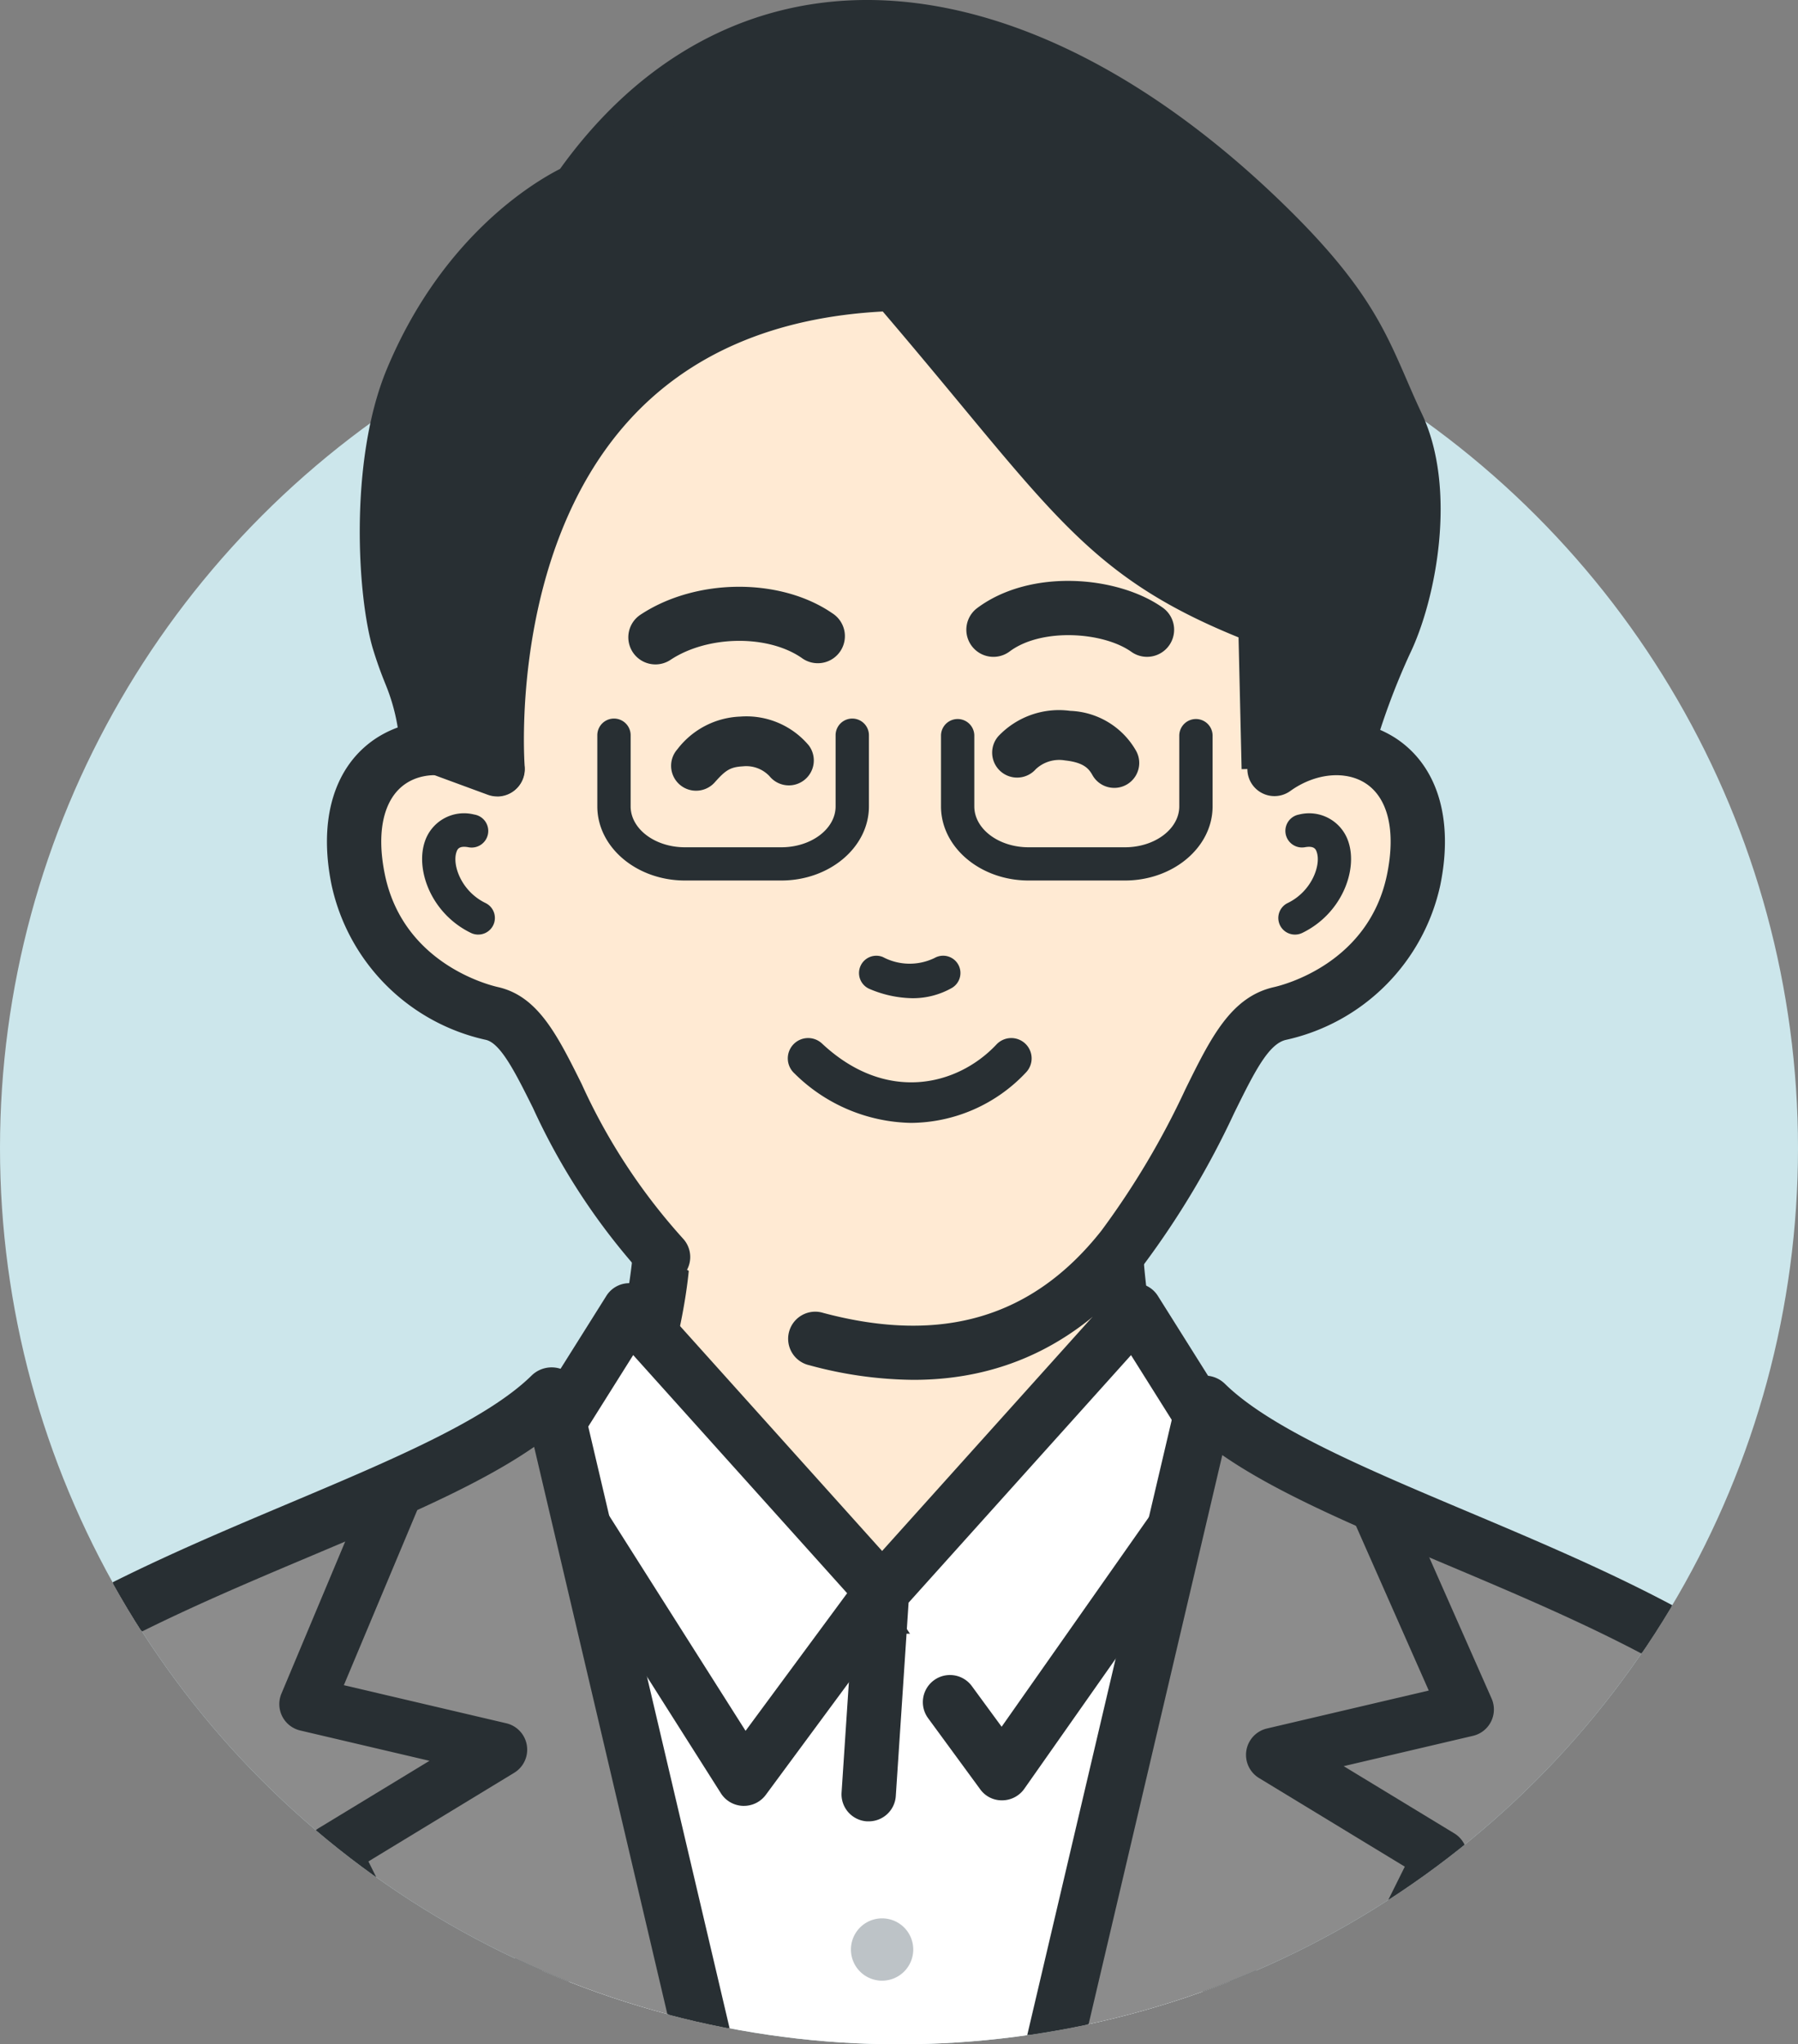 <svg xmlns="http://www.w3.org/2000/svg" xmlns:xlink="http://www.w3.org/1999/xlink" width="146" height="165.999" viewBox="0 0 146 165.999"><rect x="0" y="0" width="146" height="165.999" fill="#808080" stroke="none"/><defs><clipPath id="a"><ellipse cx="73" cy="72.778" rx="73" ry="72.778" transform="translate(697.533 12920.899)" fill="none"/></clipPath></defs><g transform="translate(-697.533 -12900.456)"><ellipse cx="73" cy="72.778" rx="73" ry="72.778" transform="translate(697.533 12920.899)" fill="#cce6eb"/><path d="M750.666,12998.026c1.727,2.16-.659,11.868-1.19,13.681l-3.139,5.382s-6.2,6.9-11.338,9.092c-3.254,1.39-7.107,2.618-11.146,3.945l45.546,26.3,45.068-25.957c-3.813-1.572-7.442-2.974-10.53-4.292-5.143-2.193-11.339-9.092-11.339-9.092l-3.138-5.382c-.532-1.812-2.491-12.46-.763-14.621Z" fill="#ffead3"/><path d="M769.4,13058.748a2.314,2.314,0,0,1-1.164-.313l-45.547-26.3a2.315,2.315,0,0,1,.436-4.206l1.195-.392c3.562-1.168,6.926-2.271,9.766-3.483,4.185-1.786,9.411-7.307,10.367-8.342l2.869-4.919c1.036-3.656,2.1-9.962,1.476-11.386a2.318,2.318,0,0,1,1.812-3.7l38.03-.94a2.317,2.317,0,0,1,1.925,3.7c-.768,1.651.329,9.59,1.055,12.333l2.864,4.91c.956,1.035,6.183,6.556,10.369,8.341,1.755.75,3.7,1.531,5.76,2.359,1.529.614,3.12,1.253,4.744,1.923a2.316,2.316,0,0,1,.274,4.149l-45.067,25.955A2.335,2.335,0,0,1,769.4,13058.748Zm-39.908-28.043,39.91,23.047,39.791-22.916-.319-.128c-2.083-.837-4.049-1.627-5.851-2.4-5.552-2.367-11.888-9.379-12.155-9.676a2.33,2.33,0,0,1-.278-.381l-3.139-5.383a2.255,2.255,0,0,1-.222-.514c-.028-.1-1.891-7.691-1.493-12.881l-32.168.8c.267,4.627-1.583,11.142-1.86,12.085a2.3,2.3,0,0,1-.221.514l-3.14,5.383a2.317,2.317,0,0,1-.277.381c-.267.3-6.6,7.309-12.155,9.676C733.936,13029.156,731.774,13029.933,729.491,13030.705Zm19.356-31.237v0Zm41.669-.939v0Z" fill="#282f33"/><path d="M769.4,13058.629a2.212,2.212,0,0,1-1.1-.3l-45.546-26.3a2.2,2.2,0,0,1,.414-3.99l1.2-.392c3.563-1.17,6.93-2.273,9.775-3.486,4.22-1.8,9.481-7.366,10.418-8.38l2.883-4.944c1.052-3.707,2.123-10.1,1.47-11.492a2.2,2.2,0,0,1,3.487-2.688c2.7,3.377-.432,14.419-.8,15.668a2.222,2.222,0,0,1-.21.487l-3.139,5.383a2.242,2.242,0,0,1-.264.36c-.266.3-6.584,7.288-12.112,9.646-2.047.874-4.292,1.676-6.665,2.475l40.2,23.215,40.064-23.074-.546-.221c-2.083-.836-4.05-1.626-5.85-2.395-5.528-2.357-11.847-9.351-12.113-9.646a2.242,2.242,0,0,1-.264-.36l-3.139-5.383a2.173,2.173,0,0,1-.209-.487c-.037-.125-3.21-13.056-.373-16.608a2.2,2.2,0,0,1,3.488,2.69c-.8,1.618.311,9.67,1.048,12.438l2.879,4.937c.936,1.014,6.2,6.579,10.418,8.38,1.757.749,3.7,1.531,5.763,2.358,1.53.614,3.12,1.254,4.743,1.924a2.193,2.193,0,0,1,.259,3.933l-45.067,25.957A2.2,2.2,0,0,1,769.4,13058.629Zm-20.457-59.234h0Zm41.492-.955-.013.016Z" fill="#282f33"/><path d="M763.827,13009.188c9,2.394,17.894,1.4,24.871-7.441,7.659-10.081,8.281-17.984,12.771-19,3.4-.764,9.391-3.8,10.844-10.819,2.1-10.116-5.813-12.96-11.291-9.035l1.522-2.375a42.368,42.368,0,0,0,2.954-15.633c0-21.733-16.131-39.352-36.03-39.352s-36.031,17.618-36.031,39.352a42.277,42.277,0,0,0,3.231,16.311l1.245,1.7c-5.477-3.925-13.386-1.081-11.29,9.035,1.453,7.016,7.448,10.056,10.843,10.819,4.49,1.011,5.158,10.477,13.909,19.778Z" fill="#ffead3"/><path d="M771.706,13012.5a32.884,32.884,0,0,1-8.448-1.186,2.2,2.2,0,1,1,1.137-4.246c9.618,2.561,17,.379,22.57-6.677a65.892,65.892,0,0,0,6.821-11.482c2.069-4.2,3.7-7.511,7.2-8.3.783-.178,7.68-1.928,9.171-9.121.731-3.531.1-6.239-1.744-7.431-1.645-1.062-4.1-.812-6.1.624a2.2,2.2,0,0,1-3.144-2.968l1.406-2.2a40.013,40.013,0,0,0,2.723-14.629c0-20.486-15.174-37.153-33.825-37.153s-33.825,16.667-33.825,37.153a39.935,39.935,0,0,0,2.962,15.228l1.088,1.482a2.2,2.2,0,0,1-3.066,3.082c-2.005-1.437-4.458-1.687-6.1-.624-1.839,1.191-2.475,3.9-1.744,7.432,1.492,7.192,8.389,8.942,9.17,9.12,3.251.73,4.818,3.876,6.8,7.857a48.678,48.678,0,0,0,8.229,12.561,2.2,2.2,0,0,1-3.215,3.007,53.146,53.146,0,0,1-8.962-13.611c-1.406-2.82-2.619-5.256-3.825-5.526a16.433,16.433,0,0,1-12.516-12.519c-1.12-5.4.215-9.777,3.661-12.007a8.835,8.835,0,0,1,5.373-1.357,44.467,44.467,0,0,1-2.265-14.124c0-22.911,17.152-41.551,38.235-41.551s38.235,18.64,38.235,41.551a44.543,44.543,0,0,1-2.265,14.124,8.874,8.874,0,0,1,5.373,1.357c3.446,2.229,4.78,6.605,3.661,12.007a16.435,16.435,0,0,1-12.518,12.519c-1.438.323-2.6,2.683-4.211,5.947a69.751,69.751,0,0,1-7.287,12.23C785.5,13009.349,779.222,13012.5,771.706,13012.5Z" fill="#282f33"/><path d="M770.211,12923.47c14.626,17.046,16.63,22.052,30.1,27.207l.285,12.184s.069-4.162,6.231-1.67a58.639,58.639,0,0,1,3.181-8.617c2.055-4.254,3.394-12.432.964-17.565-2.571-5.435-3.085-8.843-10.541-16.147-20.511-20.1-42.692-21.916-55.924-2.929,0,0-8.618,3.634-13.494,15.359-2.967,7.135-2.1,17.8-1.029,21.282,1.138,3.7,1.617,3.141,2.243,8.229l5.69,2.095S734.646,12924.526,770.211,12923.47Z" fill="#282f33"/><path d="M737.912,12965.128a2.229,2.229,0,0,1-.773-.138l-5.691-2.094a2.231,2.231,0,0,1-1.447-1.822,15.819,15.819,0,0,0-1.154-5.032c-.268-.668-.6-1.5-1.007-2.814-1.278-4.156-2-15.328,1.1-22.791,4.459-10.721,11.869-15.146,14.069-16.265,5.8-8.079,13.455-12.773,22.177-13.589,11.644-1.089,24.717,4.838,36.809,16.686,6.4,6.271,7.959,9.867,9.765,14.031.379.876.771,1.783,1.232,2.756,2.88,6.089,1.165,15.061-.972,19.486a56.483,56.483,0,0,0-3.038,8.235,2.241,2.241,0,0,1-3,1.479c-2.335-.943-3.04-.547-3.047-.543-.061.037-.1.2-.108.258l-2.235-.111-2.238.052-.25-10.7c-10.382-4.219-14.08-8.68-22.512-18.856-1.853-2.235-3.933-4.744-6.377-7.607-8.834.469-15.792,3.476-20.7,8.948-9.682,10.8-8.39,27.847-8.375,28.019a2.237,2.237,0,0,1-2.232,2.417Zm-3.65-5.953,1.332.49c.076-6.021,1.307-18.689,9.566-27.923,5.951-6.654,14.356-10.187,24.984-10.5a2.263,2.263,0,0,1,1.767.779c2.779,3.238,5.091,6.028,7.131,8.49,8.511,10.271,11.7,14.113,22.067,18.084a2.235,2.235,0,0,1,1.436,2.031l.177,7.58a8.159,8.159,0,0,1,2.613.18,55.313,55.313,0,0,1,2.653-6.778c1.771-3.666,3.088-11.142.957-15.646-.484-1.021-.9-1.971-1.294-2.89-1.685-3.889-3.017-6.959-8.793-12.619-11.136-10.911-22.955-16.391-33.254-15.426-7.648.716-14.129,4.813-19.263,12.18a2.238,2.238,0,0,1-.966.783c-.069.028-7.868,3.5-12.3,14.159-2.617,6.291-2,16.362-.956,19.772.35,1.138.633,1.841.882,2.462A17.489,17.489,0,0,1,734.262,12959.175Z" fill="#282f33"/><path d="M750.753,12954.406a2.2,2.2,0,0,1-1.222-4.029c4.5-2.984,11.354-3.04,15.591-.122a2.2,2.2,0,1,1-2.5,3.617c-2.766-1.9-7.64-1.828-10.646.166A2.2,2.2,0,0,1,750.753,12954.406Z" fill="#282f33"/><path d="M790.674,12953.791a2.193,2.193,0,0,1-1.277-.409c-2.289-1.624-7.294-1.959-9.874-.031a2.2,2.2,0,1,1-2.643-3.518c4.344-3.245,11.431-2.62,15.074-.031a2.2,2.2,0,0,1-1.28,3.989Z" fill="#282f33"/><path d="M771.511,12991.635a13.784,13.784,0,0,1-9.47-4.019,1.651,1.651,0,1,1,2.26-2.407c5.186,4.843,10.962,3.433,14.132.074a1.651,1.651,0,1,1,2.408,2.259A12.914,12.914,0,0,1,771.511,12991.635Z" fill="#282f33"/><path d="M771.623,12981.511a9.2,9.2,0,0,1-3.464-.745,1.4,1.4,0,1,1,1.064-2.6,4.631,4.631,0,0,0,4.206.074,1.4,1.4,0,1,1,1.376,2.449A6.42,6.42,0,0,1,771.623,12981.511Z" fill="#282f33"/><path d="M754.054,12964.662a2.023,2.023,0,0,1-1.517-3.365,6.737,6.737,0,0,1,5.108-2.654,6.611,6.611,0,0,1,5.561,2.339,2.026,2.026,0,0,1-3.188,2.5,2.594,2.594,0,0,0-2.157-.8c-1.041.056-1.424.326-2.289,1.3A2.026,2.026,0,0,1,754.054,12964.662Z" fill="#282f33"/><path d="M788.013,12964.432a2.029,2.029,0,0,1-1.774-1.04c-.288-.514-.7-1.028-2.23-1.19a2.781,2.781,0,0,0-2.363.706,2.026,2.026,0,0,1-3.054-2.663,6.776,6.776,0,0,1,5.845-2.067,6.419,6.419,0,0,1,5.348,3.247,2.025,2.025,0,0,1-1.772,3.008Z" fill="#282f33"/><path d="M736.364,12976.344a1.358,1.358,0,0,1-.591-.135c-3.187-1.544-4.514-5.064-3.754-7.384a3.354,3.354,0,0,1,4.018-2.229,1.349,1.349,0,1,1-.485,2.653c-.777-.138-.889.193-.96.413-.344,1.047.406,3.172,2.364,4.119a1.348,1.348,0,0,1-.592,2.562Z" fill="#282f33"/><path d="M802.687,12976.344a1.348,1.348,0,0,1-.591-2.562c1.956-.947,2.708-3.072,2.364-4.119-.073-.22-.178-.551-.962-.413a1.348,1.348,0,1,1-.483-2.653,3.354,3.354,0,0,1,4.016,2.229c.762,2.319-.566,5.84-3.754,7.384A1.357,1.357,0,0,1,802.687,12976.344Z" fill="#282f33"/><path d="M760.974,12971.953h-7.822c-3.924,0-7.116-2.7-7.116-6.021v-5.775a1.353,1.353,0,0,1,2.706,0v5.775c0,1.832,1.978,3.323,4.41,3.323h7.822c2.433,0,4.411-1.491,4.411-3.323v-5.775a1.353,1.353,0,0,1,2.706,0v5.775C768.091,12969.253,764.9,12971.953,760.974,12971.953Z" fill="#282f33"/><path d="M788.881,12971.953h-7.822c-3.924,0-7.116-2.7-7.116-6.021v-5.775a1.353,1.353,0,0,1,2.705,0v5.775c0,1.832,1.978,3.323,4.411,3.323h7.822c2.432,0,4.411-1.491,4.411-3.323v-5.775a1.353,1.353,0,0,1,2.705,0v5.775C796,12969.253,792.8,12971.953,788.881,12971.953Z" fill="#282f33"/><g clip-path="url(#a)"><rect width="55.804" height="167.826" transform="translate(741.552 13030.92)" fill="#fff"/><path d="M797.356,13200.944h-55.8a2.2,2.2,0,0,1-2.205-2.2V13030.92a2.2,2.2,0,0,1,2.205-2.2h55.8a2.2,2.2,0,0,1,2.2,2.2v167.825A2.2,2.2,0,0,1,797.356,13200.944Zm-53.6-4.4h51.394v-163.429H743.757Z" fill="#282f33"/><path d="M789.685,13006.844l-20.525,22.844,9.742,14.753,18.16-25.853Z" fill="#fff"/><path d="M768.073,13048.349c-.049,0-.1,0-.147,0a2.2,2.2,0,0,1-2.056-2.338l1.089-16.463a2.2,2.2,0,0,1,.558-1.321l20.525-22.844a2.236,2.236,0,0,1,1.83-.724,2.2,2.2,0,0,1,1.68,1.023l7.379,11.743a2.193,2.193,0,0,1-.063,2.428l-18.16,25.853a2.207,2.207,0,0,1-1.784.937,2.156,2.156,0,0,1-1.8-.9l-4.232-5.776a2.2,2.2,0,0,1,3.561-2.593l2.414,3.294,15.555-22.143-5.048-8.033-18.062,20.1-1.039,15.705A2.2,2.2,0,0,1,768.073,13048.349Z" fill="#282f33"/><path d="M748.635,13006.844l20.525,22.844-11.224,15.207-16.678-26.307Z" fill="#fff"/><path d="M757.936,13047.093l-.079,0a2.208,2.208,0,0,1-1.785-1.021l-16.679-26.307a2.2,2.2,0,0,1,0-2.342l7.378-11.743a2.2,2.2,0,0,1,1.681-1.023,2.227,2.227,0,0,1,1.83.724l20.524,22.844a2.192,2.192,0,0,1,.133,2.769l-11.224,15.207A2.208,2.208,0,0,1,757.936,13047.093Zm-14.074-28.51L758.074,13041l8.248-11.175-17.373-19.338Z" fill="#282f33"/><path d="M766.63,13058.765a2.53,2.53,0,1,1,2.53,2.522A2.527,2.527,0,0,1,766.63,13058.765Z" fill="#bdc3c7"/><path d="M706.111,13087.073c12.22,74.8-2.756,138.443-8.247,151.3,11.133,6,29.461,6.558,37.791,7.853,16.368,2.544,33.65-2.954,36.585-23.4l2.285-71.937-32.2-137.075c-10.253,10.066-45.588,15.979-54.331,33.762Z" fill="#8c8c8c"/><path d="M742.993,13249.124a50.078,50.078,0,0,1-7.7-.612c-1.82-.283-4.144-.529-6.837-.817-9.567-1.021-22.671-2.419-31.7-7.286a2.313,2.313,0,0,1-1.033-2.947c3.878-9.08,20.888-71.681,8.091-150.015a2.324,2.324,0,0,1,4.588-.746c11.506,70.429-.892,132.372-7.6,150.54,8.177,3.714,19.624,4.936,28.147,5.845,2.752.294,5.129.548,7.058.848,9.819,1.528,18.57-.1,24.643-4.581,5.064-3.736,8.181-9.367,9.264-16.737l2.272-71.5-31.281-133.173c-4.481,3.107-10.864,5.8-18.025,8.822-13.052,5.506-27.847,11.749-32.8,21.826a2.323,2.323,0,0,1-4.174-2.041c5.718-11.631,21.362-18.23,35.163-24.054,8.2-3.46,15.946-6.728,19.623-10.338a2.327,2.327,0,0,1,3.9,1.123l32.2,137.073a2.345,2.345,0,0,1,.06.6l-2.286,71.937a2.2,2.2,0,0,1-.022.255c-1.249,8.705-4.99,15.411-11.119,19.934C758.029,13247.056,750.947,13249.124,742.993,13249.124Z" fill="#282f33"/><path d="M742.993,13249a49.952,49.952,0,0,1-7.677-.61c-1.823-.282-4.149-.531-6.843-.818-9.557-1.021-22.648-2.417-31.657-7.272a2.194,2.194,0,0,1-.98-2.795c3.881-9.085,20.9-71.719,8.1-150.081a2.2,2.2,0,0,1,4.352-.707c11.526,70.543-.937,132.563-7.629,150.582,8.2,3.759,19.719,4.988,28.286,5.9,2.75.294,5.125.547,7.052.847,9.851,1.53,18.635-.1,24.733-4.6,5.092-3.757,8.224-9.417,9.312-16.824l2.273-71.525-31.325-133.36c-4.477,3.144-10.916,5.86-18.149,8.913-13.072,5.515-27.888,11.765-32.862,21.883a2.2,2.2,0,0,1-3.959-1.936c5.7-11.591,21.32-18.182,35.1-24,8.211-3.464,15.965-6.735,19.66-10.362a2.207,2.207,0,0,1,3.694,1.064l32.2,137.074a2.2,2.2,0,0,1,.057.571l-2.286,71.937a2.17,2.17,0,0,1-.021.242c-1.244,8.672-4.969,15.353-11.072,19.854C757.979,13246.944,750.922,13249,742.993,13249Z" fill="#282f33"/><path d="M742.993,13249a49.952,49.952,0,0,1-7.677-.61c-1.823-.282-4.149-.531-6.843-.818-9.557-1.021-22.648-2.417-31.657-7.272a2.194,2.194,0,0,1-.98-2.795c3.881-9.085,20.9-71.719,8.1-150.081a2.2,2.2,0,0,1,4.352-.707c11.526,70.543-.937,132.563-7.629,150.582,8.2,3.759,19.719,4.988,28.286,5.9,2.75.294,5.125.547,7.052.847,9.851,1.53,18.635-.1,24.733-4.6,5.092-3.757,8.224-9.417,9.312-16.824l2.273-71.525-31.325-133.36c-4.477,3.144-10.916,5.86-18.149,8.913-13.072,5.515-27.888,11.765-32.862,21.883a2.2,2.2,0,0,1-3.959-1.936c5.7-11.591,21.32-18.182,35.1-24,8.211-3.464,15.965-6.735,19.66-10.362a2.207,2.207,0,0,1,3.694,1.064l32.2,137.074a2.2,2.2,0,0,1,.057.571l-2.286,71.937a2.17,2.17,0,0,1-.021.242c-1.244,8.672-4.969,15.353-11.072,19.854C757.979,13246.944,750.922,13249,742.993,13249Z" fill="#282f33"/><path d="M742.993,13249a49.952,49.952,0,0,1-7.677-.61c-1.823-.282-4.149-.531-6.843-.818-9.557-1.021-22.648-2.417-31.657-7.272a2.194,2.194,0,0,1-.98-2.795c3.881-9.085,20.9-71.719,8.1-150.081a2.2,2.2,0,0,1,4.352-.707c11.526,70.543-.937,132.563-7.629,150.582,8.2,3.759,19.719,4.988,28.286,5.9,2.75.294,5.125.547,7.052.847,9.851,1.53,18.635-.1,24.733-4.6,5.092-3.757,8.224-9.417,9.312-16.824l2.273-71.525-31.325-133.36c-4.477,3.144-10.916,5.86-18.149,8.913-13.072,5.515-27.888,11.765-32.862,21.883a2.2,2.2,0,0,1-3.959-1.936c5.7-11.591,21.32-18.182,35.1-24,8.211-3.464,15.965-6.735,19.66-10.362a2.207,2.207,0,0,1,3.694,1.064l32.2,137.074a2.2,2.2,0,0,1,.057.571l-2.286,71.937a2.17,2.17,0,0,1-.021.242c-1.244,8.672-4.969,15.353-11.072,19.854C757.979,13246.944,750.922,13249,742.993,13249Z" fill="#282f33"/><path d="M766.91,13138.289a2.206,2.206,0,0,1-1.978-1.224l-42.331-85.324a2.193,2.193,0,0,1,.829-2.851l8.977-5.456-10.495-2.462a2.2,2.2,0,0,1-1.53-2.986l7.37-17.573a2.2,2.2,0,0,1,4.068,1.7l-6.366,15.18,13.194,3.094a2.2,2.2,0,0,1,.643,4.017l-11.842,7.2,41.435,83.521a2.2,2.2,0,0,1-1.974,3.172Z" fill="#282f33"/><path d="M705,13083.657a1.654,1.654,0,0,1-1.553-1.084l-8.15-22.254a1.653,1.653,0,0,1,3.106-1.13l8.15,22.254a1.654,1.654,0,0,1-1.553,2.214Z" fill="#282f33"/><path d="M705,13083.657a1.654,1.654,0,0,1-1.553-1.084l-8.15-22.254a1.653,1.653,0,0,1,3.106-1.13l8.15,22.254a1.654,1.654,0,0,1-1.553,2.214Z" fill="#282f33"/><path d="M727.5,13192.607a1.756,1.756,0,0,1-.308-.028l-17.4-3.263a1.649,1.649,0,1,1,.612-3.24l17.4,3.263a1.648,1.648,0,0,1-.3,3.269Z" fill="#282f33"/><path d="M831.581,13087.742c-12.22,74.8,2.756,138.443,8.247,151.3-11.133,6-22.768,6.558-31.1,7.852-16.367,2.544-40.342-2.954-43.277-23.4l-2.285-71.937,32.2-137.075c10.252,10.066,45.588,15.98,54.331,33.763Z" fill="#8c8c8c"/><path d="M801.144,13249.767c-8.764,0-19.182-2.01-27.084-7.838a26.482,26.482,0,0,1-10.908-18.114,1.97,1.97,0,0,1-.023-.256l-2.286-71.937a2.278,2.278,0,0,1,.061-.6l32.2-137.075a2.327,2.327,0,0,1,3.895-1.123c3.677,3.61,11.423,6.878,19.623,10.338,13.8,5.823,29.445,12.423,35.163,24.054a2.323,2.323,0,0,1-4.174,2.041c-4.955-10.077-19.749-16.32-32.8-21.826-7.161-3.021-13.544-5.714-18.025-8.822L765.5,13151.781l2.272,71.5a22,22,0,0,0,9.054,14.92c9.339,6.89,22.831,7.753,31.545,6.4,1.476-.229,3.054-.437,4.715-.653,6.981-.913,15.552-2.035,23.807-6.016-6.7-18.137-19.118-80.1-7.607-150.563a2.325,2.325,0,0,1,4.589.746c-12.8,78.335,4.213,140.936,8.091,150.015a2.315,2.315,0,0,1-1.033,2.948c-9.561,5.152-19.364,6.435-27.242,7.466-1.621.213-3.163.413-4.6.637A52.153,52.153,0,0,1,801.144,13249.767Z" fill="#282f33"/><path d="M801.141,13249.647c-8.741,0-19.131-2-27.009-7.815a26.37,26.37,0,0,1-10.862-18.034c-.011-.081-.018-.162-.021-.242l-2.286-71.937a2.232,2.232,0,0,1,.057-.57l32.2-137.075a2.207,2.207,0,0,1,3.694-1.064c3.694,3.628,11.448,6.9,19.66,10.364,13.782,5.813,29.4,12.4,35.1,24a2.2,2.2,0,0,1-3.958,1.936c-4.975-10.117-19.791-16.368-32.863-21.883-7.233-3.053-13.672-5.77-18.149-8.913l-31.325,133.36,2.274,71.525a22.112,22.112,0,0,0,9.1,15.006c9.37,6.911,22.9,7.779,31.635,6.421,1.475-.229,3.052-.436,4.711-.652,7.018-.919,15.639-2.046,23.942-6.074-6.69-17.993-19.167-80.034-7.638-150.6a2.2,2.2,0,0,1,4.351.707c-12.8,78.363,4.219,141,8.1,150.081a2.2,2.2,0,0,1-.98,2.8c-9.541,5.142-19.333,6.422-27.2,7.453-1.622.211-3.164.413-4.606.638A52.221,52.221,0,0,1,801.141,13249.647Z" fill="#282f33"/><path d="M772.144,13138.721a2.2,2.2,0,0,1-1.975-3.173l41.435-83.519-11.842-7.2a2.2,2.2,0,0,1,.643-4.017l13.145-3.083-6.176-13.978a2.2,2.2,0,0,1,4.035-1.771l7.245,16.4a2.2,2.2,0,0,1-1.512,3.026l-10.5,2.462,8.977,5.455a2.194,2.194,0,0,1,.828,2.851l-42.33,85.324A2.2,2.2,0,0,1,772.144,13138.721Z" fill="#282f33"/><path d="M833.419,13083.657a1.654,1.654,0,0,1-1.553-2.214l8.15-22.254a1.653,1.653,0,0,1,3.107,1.13l-8.151,22.254A1.653,1.653,0,0,1,833.419,13083.657Z" fill="#282f33"/><path d="M833.419,13083.657a1.654,1.654,0,0,1-1.553-2.214l8.15-22.254a1.653,1.653,0,0,1,3.107,1.13l-8.151,22.254A1.653,1.653,0,0,1,833.419,13083.657Z" fill="#282f33"/><path d="M809.732,13192.607a1.648,1.648,0,0,1-.3-3.27l17.647-3.263a1.648,1.648,0,1,1,.6,3.241l-17.647,3.263A1.606,1.606,0,0,1,809.732,13192.607Z" fill="#282f33"/><path d="M772.074,13162.905c-.061,0-.122,0-.182,0a4.882,4.882,0,0,1-3.722-2.094,6.741,6.741,0,0,1-1.219-4.241h0c.139-3.374,2.6-6.007,5.447-5.908a4.887,4.887,0,0,1,3.723,2.094,6.994,6.994,0,0,1-.347,8.369A4.911,4.911,0,0,1,772.074,13162.905Zm.141-8.954c-.989,0-1.9,1.268-1.961,2.751h0a3.507,3.507,0,0,0,.594,2.171,1.631,1.631,0,0,0,1.179.733,1.6,1.6,0,0,0,1.238-.634,3.709,3.709,0,0,0,.177-4.286,1.629,1.629,0,0,0-1.18-.734Zm-3.612,2.683h0Z" fill="#282f33"/><path d="M773.48,13193.821c-.06,0-.121,0-.182,0a4.88,4.88,0,0,1-3.722-2.093,6.749,6.749,0,0,1-1.218-4.241h0a6.739,6.739,0,0,1,1.565-4.127,4.7,4.7,0,0,1,7.6.313,6.99,6.99,0,0,1-.347,8.369A4.915,4.915,0,0,1,773.48,13193.821Zm.141-8.953a1.66,1.66,0,0,0-1.189.635,3.5,3.5,0,0,0-.771,2.115h0a3.5,3.5,0,0,0,.594,2.171,1.41,1.41,0,0,0,2.416.1,3.708,3.708,0,0,0,.178-4.287,1.633,1.633,0,0,0-1.179-.732Zm-3.612,2.682h0Z" fill="#282f33"/></g></g></svg>